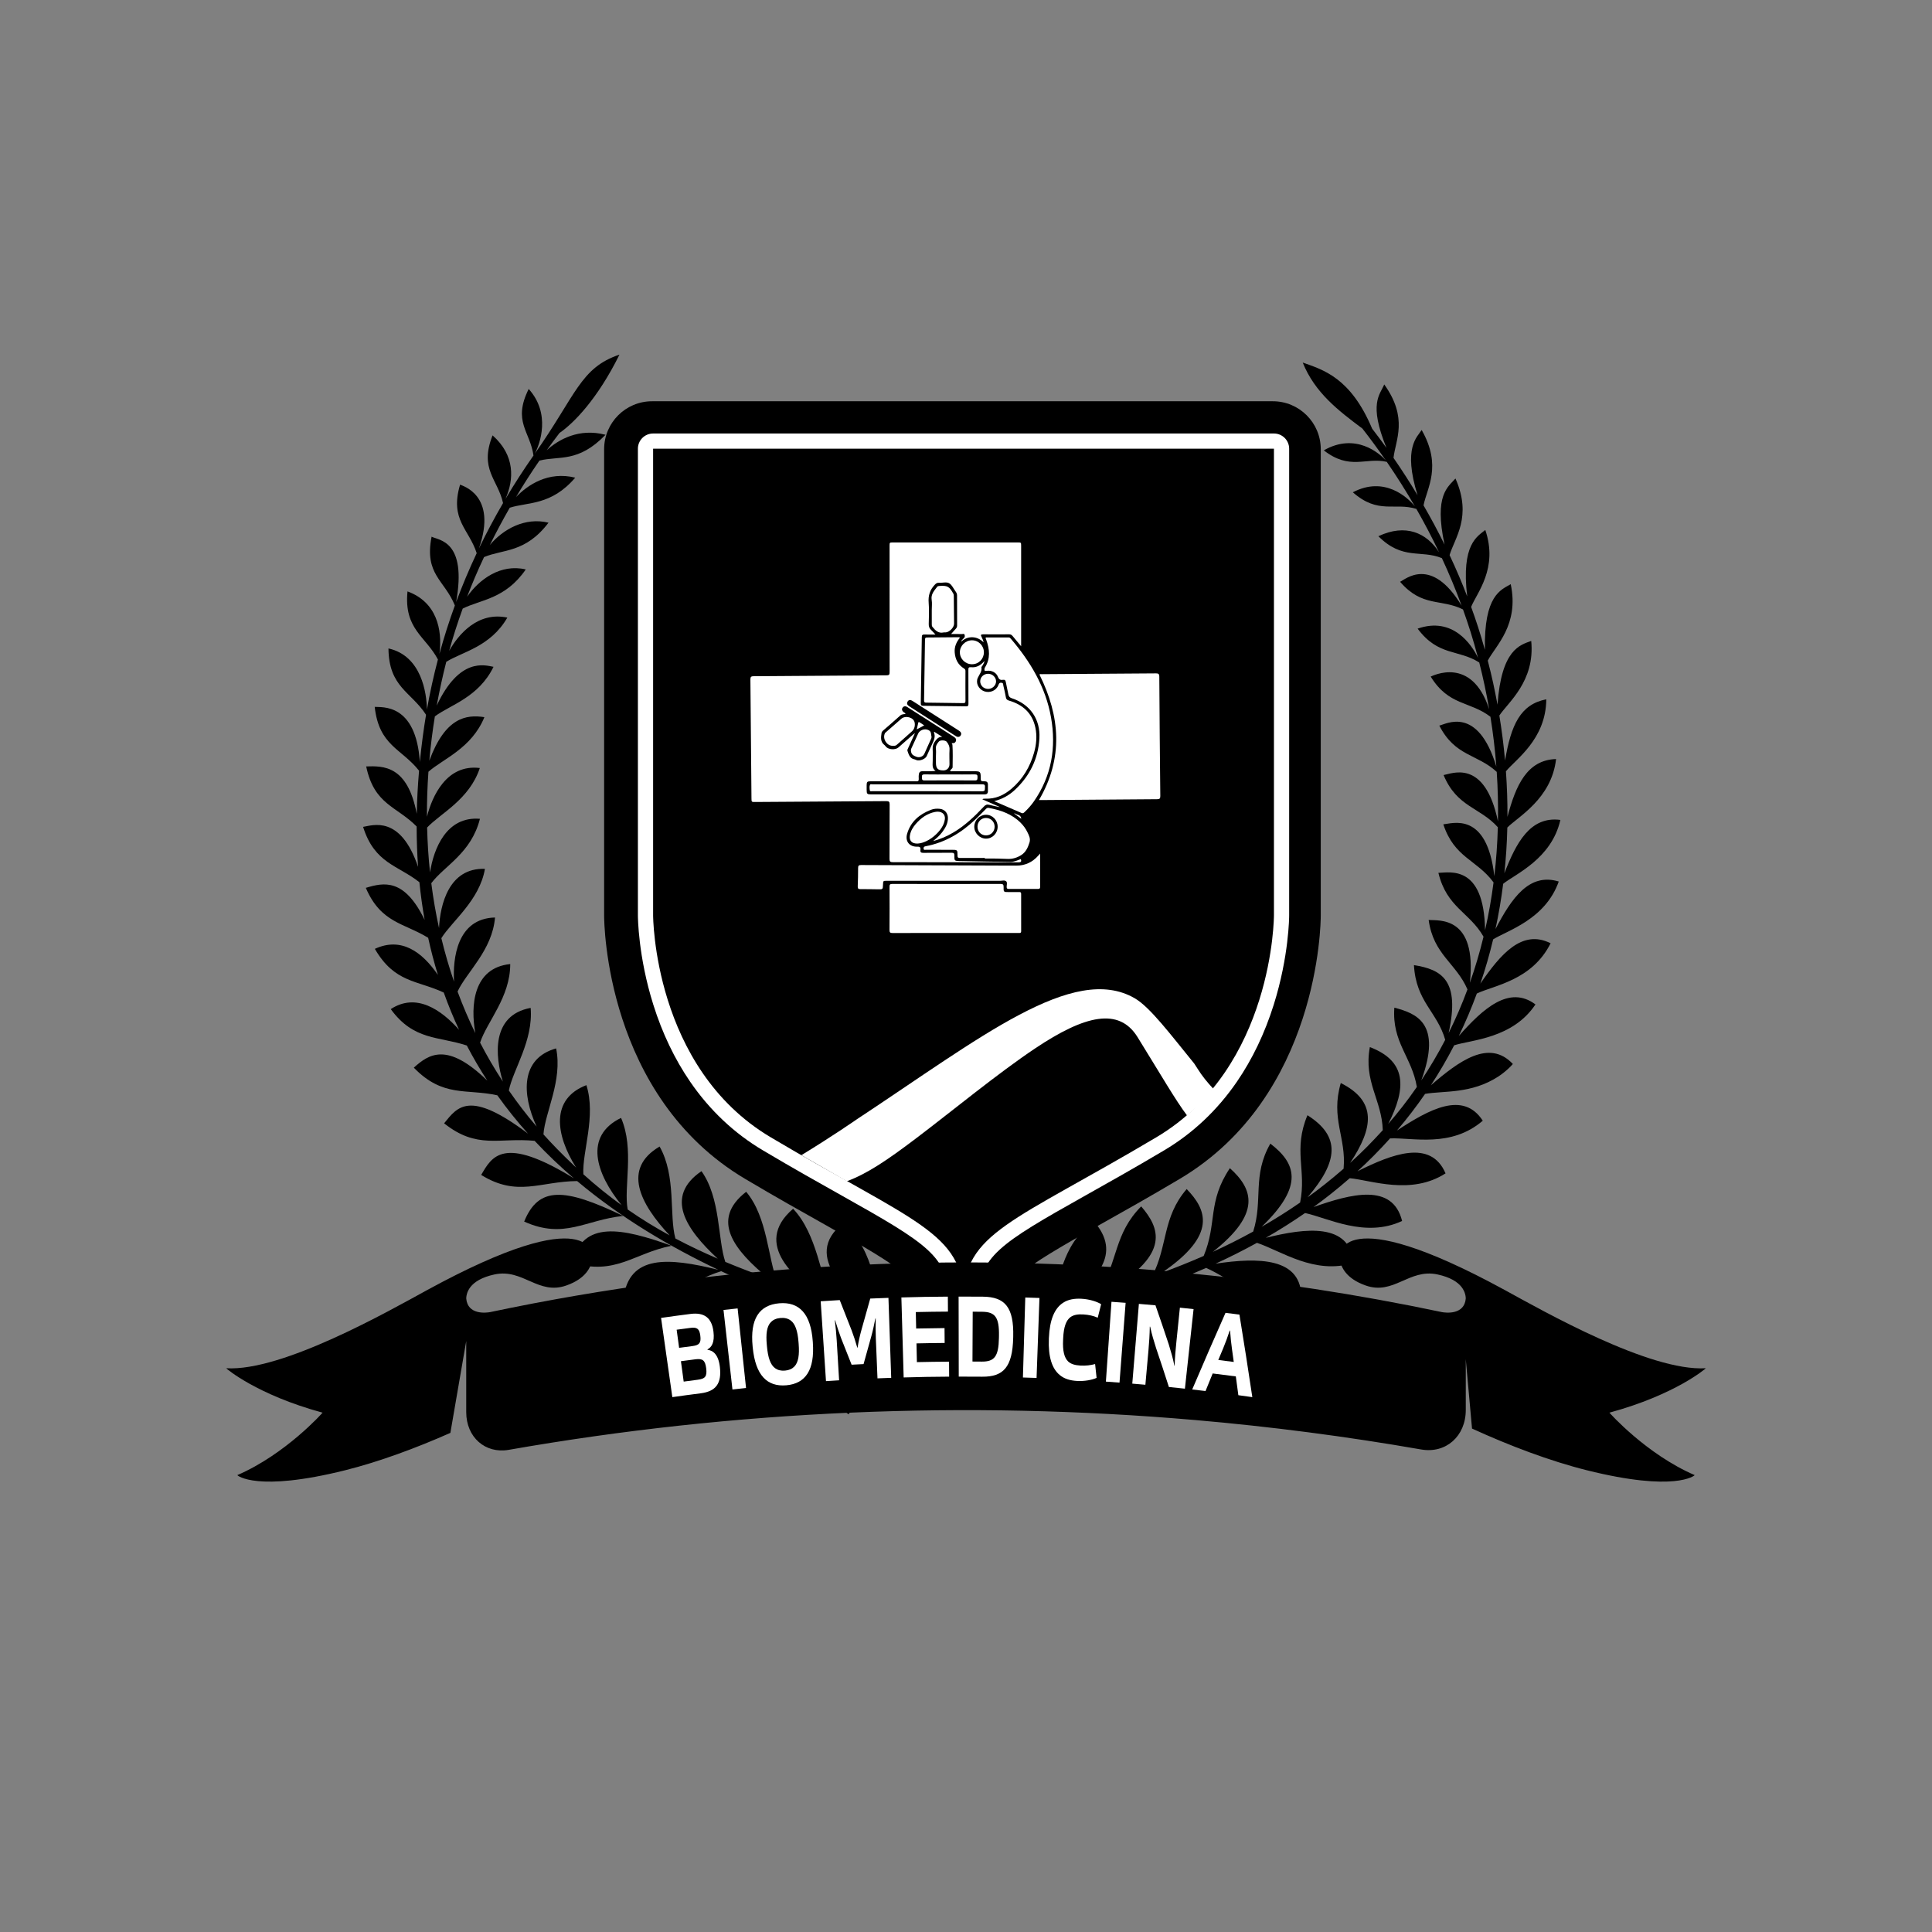 <?xml version="1.0" encoding="UTF-8"?>
<!DOCTYPE svg PUBLIC "-//W3C//DTD SVG 1.1//EN" "http://www.w3.org/Graphics/SVG/1.1/DTD/svg11.dtd">
<!-- Creator: CorelDRAW -->
<svg xmlns="http://www.w3.org/2000/svg" xml:space="preserve" width="381mm" height="381mm" version="1.1" style="shape-rendering:geometricPrecision; text-rendering:geometricPrecision; image-rendering:optimizeQuality; fill-rule:evenodd; clip-rule:evenodd"
viewBox="0 0 38100 38100"
 xmlns:xlink="http://www.w3.org/1999/xlink"
 xmlns:xodm="http://www.corel.com/coreldraw/odm/2003">
 <rect x="0" y="0" width="38100" height="38100" fill="#808080" stroke="none"/>
 <defs>
  <style type="text/css">
   <![CDATA[
    .fil0 {fill:none}
    .fil1 {fill:black;fill-rule:nonzero}
    .fil2 {fill:white;fill-rule:nonzero}
    .fil3 {fill:white;fill-rule:nonzero}
   ]]>
  </style>
 </defs>
 <g id="Layer_x0020_1">
  <rect class="fil0" width="38100" height="38100"/>
  <path class="fil1" d="M18979.87 26468.15c-465.66,0 -844.51,-378.85 -844.51,-844.51 0,-472.58 -113.03,-603.89 -1828.73,-1566.02 -448.42,-251.46 -956.66,-536.47 -1561.25,-895.42 -2700.55,-1603.41 -2731.6,-4961.93 -2731.6,-5104.09l0 -9200.48c0,-465.67 378.85,-844.52 844.52,-844.52l12243.19 0c465.66,0 844.51,378.85 844.51,844.52l0 9200.48c0,142.16 -31.08,3500.68 -2731.63,5104.09 -601.06,356.91 -1110.15,642.44 -1559.35,894.36 -1717.64,963.26 -1830.6,1094.57 -1830.6,1567.08 0,465.66 -378.84,844.51 -844.55,844.51z"/>
  <path class="fil1" d="M25101.48 7913.1l-12243.19 0c-520.8,0 -944.52,423.72 -944.52,944.53l0 9200.48c0,144.53 31.61,3557.94 2780.56,5190.06 604.9,359.17 1114.14,644.7 1563.4,896.66 1723.15,966.36 1777.61,1073.25 1777.61,1478.81 0,520.8 423.73,944.52 944.53,944.52 520.81,0 944.53,-423.72 944.53,-944.52 0,-405.52 54.47,-512.41 1777.58,-1478.78l2.5 -1.41c449.54,-252.09 959.06,-537.88 1560.94,-895.28 2748.98,-1632.12 2780.59,-5045.53 2780.59,-5190.06l0 -9200.48c0,-520.81 -423.72,-944.53 -944.53,-944.53zm0 199.99c411.17,0 744.54,333.34 744.54,744.54l0 9200.48c0,139.87 -30.51,3443.42 -2682.73,5018.08 -600.85,356.84 -1109.95,642.31 -1559.14,894.22 -1704.09,955.71 -1879.74,1110.2 -1879.74,1653.23 0,411.16 -333.38,744.5 -744.54,744.5 -411.16,0 -744.54,-333.34 -744.54,-744.5 0,-543.03 -175.64,-697.59 -1879.77,-1653.26 -449.16,-251.88 -958.22,-537.42 -1559.1,-894.19 -2652.19,-1574.66 -2682.67,-4878.21 -2682.67,-5018.08l0 -9200.48c0,-411.2 333.34,-744.54 744.5,-744.54l12243.19 0z"/>
  <path class="fil1" d="M17455.22 26011.81c-205.11,-476.99 -174.2,-1328.88 -822.11,-1889.97 -864.66,654.72 185.42,1482.97 666.15,1833.49 -305.26,-109.64 -605.3,-212.44 -900.58,-312.59 -207.32,-438.26 -284.65,-1307.43 -758.22,-1805.24 -823.38,704.25 90.1,1418.98 568.78,1740.99 -297.78,-100.82 -590.69,-200.06 -879.3,-302.29 -186.26,-449.19 -190.74,-1270.35 -614.78,-1773.59 -717.76,556.12 -232.09,1158.38 446.86,1713.62 -290.37,-104.81 -576.37,-213.54 -858.41,-331.08 -151.59,-442.6 -89.57,-1256.25 -470.15,-1789.36 -733.14,499.64 -312.88,1141.73 320.82,1726 -281.98,-121.36 -560.04,-252.49 -834.71,-398.11 -127,-459.88 20.32,-1226.01 -311.75,-1813.42 -742.35,436.67 -387.46,1127.19 197.87,1752.1 -279.01,-152.64 -554.6,-320.99 -827.12,-510.43 -83.29,-438.08 137.58,-1187.91 -130.99,-1806.61 -736.35,357.86 -498.4,1095.87 10.52,1721.24 -253.83,-182.92 -505.15,-384.71 -754.24,-609.81 -23.39,-447.04 254.39,-1144.52 60.32,-1757.19 -711.8,272.52 -609.07,982.2 -203.06,1625.11 -295.62,-278.73 -487.18,-479.32 -644.06,-654.34 31.08,-434.41 380.12,-1064.89 249.94,-1695.34 -698.29,195.86 -683.01,893.87 -384.32,1542.2 -196.85,-230.08 -379.23,-467.75 -547.93,-712.01 84.03,-415.71 484.89,-981.81 430.04,-1628.99 -783.52,144.54 -700.73,957.48 -547.83,1453.77 -163.73,-249.95 -313.52,-506.45 -449.3,-768.85 135.36,-412.75 595.59,-895.24 594.43,-1549.08 -734.31,73.8 -786.02,824.02 -688.2,1361.97 -130.7,-267.97 -247.61,-541.66 -350.7,-820.39 177.77,-383.75 684.68,-811.42 738.76,-1459.9 -750.57,18.81 -834.46,807.65 -808.11,1264.92 -96.84,-281.27 -180.16,-567.19 -250.16,-857.14 206.03,-333.27 753.82,-744.75 859.55,-1367.05 -712.05,-26.03 -883.29,708.2 -905.48,1167.17 -63.89,-291.33 -114.62,-586.39 -152.5,-884.38 259.29,-344.88 786.41,-588.19 959.45,-1269.83 -665.2,-56.44 -915.25,599.34 -984.36,1057.53 -31.19,-292.84 -50.16,-588.26 -57.4,-885.51 262.72,-279.01 833.72,-550.44 1039.43,-1173.59 -655.5,-81.17 -940.01,554.32 -1042.78,961.15 -1.62,-294.54 8.29,-590.73 29.28,-887.77 281.45,-249.62 852.77,-460.2 1103.53,-1076.32 -360.97,-55.81 -771.7,5.75 -1085.96,858.16 27.73,-311.25 63.61,-591.92 109.47,-873.69 302.19,-226.13 861.52,-372.53 1156.54,-977.16 -169.65,-31 -669.64,-195.58 -1120.35,764.26 56.91,-306.28 118.96,-590.27 188.6,-862.82 317.43,-198.26 872.73,-296.44 1204.24,-872.28 -577.89,-122.38 -961.5,325.4 -1146.7,655.39 78.21,-282.57 166.01,-555.94 266.34,-832.7 344.46,-175.93 840.04,-184.18 1243.86,-772.3 -492.9,-116.52 -916.62,192.34 -1156.9,538.87 101.11,-262.82 193.47,-482.85 334.01,-782.46 374.26,-158.33 815.03,-76.66 1271.34,-678.46 -465.42,-113.35 -895.13,128.55 -1156.51,440.05 123.09,-249.09 254.14,-494.63 392.29,-735.15 356.62,-113.91 818.34,-39.83 1290.89,-592.53 -530.72,-133.31 -938.92,144.36 -1168.16,383.3 147.5,-246.49 301.91,-487.12 462.21,-719.99 393.81,-98.85 765.35,48.37 1303.37,-509.2 -527.61,-138.07 -929.6,97.26 -1159.22,304.27 82.83,-115.6 167.04,-229.09 252.48,-340.29 281.16,-194.02 747.43,-667.45 1181.98,-1544.39 -772.76,258.45 -856.97,799.57 -1668.88,1951.29 102.69,-194.52 317.28,-786.52 -121.08,-1274.2 -320.92,644.42 27.24,833.16 94.3,1312.37 -195.62,279.47 -380.01,564.97 -552.59,856.3 169.4,-382.94 192.93,-858.24 -254.28,-1253.71 -265.72,671.48 101.7,862.51 206.8,1334.99 -170.43,292.55 -329.25,590.83 -475.55,894.82 372.82,-1063.35 -341.88,-1237.76 -371.86,-1258.43 -207.37,696.52 174.27,872.73 327.55,1351.91 -148.48,315.14 -283.7,636.2 -405.2,962.98 217.1,-1213.87 -341.7,-1215.07 -484.33,-1288.13 -145.98,747.25 253.79,850.4 458.97,1356.11 -114.06,312.49 -215.27,630.31 -303.75,952.99 62.2,-487.57 -59.86,-1021.6 -630.16,-1230.06 -73.63,744.08 357.4,884.24 599.83,1342.35 -85.45,323.92 -157.87,652.85 -216.61,986.62 -5.47,-318.7 -103.75,-1058.58 -758.79,-1204.24 7.44,764.54 444.96,851.32 741.29,1307.78 -46,275.06 -86.89,571.39 -122.13,931.44 -78.07,-1167.7 -751.1,-1074.07 -890.3,-1087.09 84.8,768.49 523.94,817.11 874.53,1258.68 -24.9,291.46 -39.86,575.13 -45.29,851.14 -182.07,-957.33 -659.7,-945.97 -997.34,-935.21 158.64,756.92 595.63,780.49 995.01,1184.1 0.24,273.33 9.87,539.01 28.43,797.31 -347.38,-1027.53 -894.93,-819.89 -1084.44,-789.3 226.38,722.45 685.66,755.05 1110.41,1091.7 25.71,254.85 60.25,502.18 102.97,742.39 -399.17,-822.61 -801.19,-739.92 -1159.69,-631.44 297.93,695.43 751.35,690.28 1229.68,985.13 55,252.21 119.28,496.15 192.16,732.05 -312.14,-455.93 -723.16,-755.19 -1243.72,-514.31 390.49,674.37 837.18,617.04 1359.04,861.91 90.63,254.45 191.63,499.03 301.7,734.37 -353.24,-397.08 -846.07,-737.02 -1346.84,-407.95 452.55,622.87 939.03,532.98 1499.66,717.9 125.34,240.99 260.67,471.56 404.53,692.54 -795.09,-772.58 -1156.02,-520.06 -1449.67,-255.73 576.37,594.4 1035.62,409.82 1646.98,545.36 189.94,266.63 392.47,518.41 605.54,756.18 -1160.88,-874.5 -1390.72,-529.73 -1655.26,-203.9 653.02,519.39 1079.81,276.89 1785.12,345.37 246.52,263.59 505.74,509.62 774.31,739.31 -1400.21,-861.69 -1617.38,-426.08 -1828.34,-66.89 714.27,442.53 1162.69,126.51 1892.41,121.04 872.81,734.1 1839.42,1300.34 2782.07,1749.32 -992.5,-244.86 -1755.1,-299.26 -1868.94,558.8 829.17,170.71 1254.58,-325.36 1927.82,-530.79 278.98,131.52 555.59,252.94 826.81,365.48 -896.45,-122.52 -1670.51,-156.6 -1688.89,757.52 868.96,65.26 1131.29,-382.83 1849.51,-691.76 232.09,94.08 459.63,181.75 680.79,263.84 -799.01,-48.68 -1491.55,105.62 -1429.88,920.75 858.52,-7.69 1154.96,-505.53 1740.08,-807.51 226.37,81.25 444.64,156.81 652.25,227.58 -789.87,-50.27 -1359.08,156.88 -1282.74,983.51 756.71,-90.59 1028.42,-565.57 1662.08,-855.17 2629.96,885.93 2797.42,729.47 3484.6,1564.46l217.27 -170.99c-727.46,-913.66 -994.02,-707.21 -3478.95,-1614.84z"/>
  <path class="fil1" d="M11279.59 24900.98c862.3,258.83 1209.61,-183.66 1962.93,-334.01 -984.67,-353.52 -1747.27,-506.06 -1962.93,334.01z"/>
  <path class="fil1" d="M10336.86 24090.16c791.21,356.84 1208.37,-35.59 1952.27,-110.98 -1164.48,-561.16 -1668.39,-586.18 -1952.27,110.98z"/>
  <path class="fil1" d="M30739.19 17383.82c-580.67,-177.17 -927.63,324.98 -1247.6,937.37 64.25,-297.68 114.55,-595.81 151.7,-892.32 236.15,-191.66 952.82,-486.83 1128.29,-1259.52 -595.91,-79.24 -873.06,454.55 -1104.55,1051.52 30.87,-292.8 50.69,-583.85 58.1,-901.27 212.69,-215.06 871.22,-564.77 961.57,-1350.69 -574.85,17.11 -795.73,523.49 -958.82,1139.55 1.45,-304.17 -9.17,-603.92 -30.3,-897.79 187.78,-232.97 789.69,-625.82 795.97,-1419.86 -510.47,98.57 -695.39,504.65 -813.22,1207.53 -28.36,-316.27 -65.16,-600.57 -112.39,-887.84 168.27,-256.68 707.77,-672.68 628.43,-1471.12 -217.59,80.75 -586.95,161.26 -665.09,1257.23 -57.64,-308.93 -104.98,-534.53 -191.77,-869.35 154.02,-294.18 622.83,-702.91 452.79,-1506.82 -194.13,112.89 -530.12,216.92 -509.3,1294.38 -90.95,-326.29 -179.53,-593.69 -271.61,-846.21 109.79,-275.52 537.81,-756.21 279.33,-1517.58 -149.72,125.52 -480.3,270.79 -356.8,1310.71 -105.09,-273.33 -204.43,-509.97 -347.69,-815.13 99.37,-335.45 450.14,-757.13 116.06,-1510.13 -144.82,166.54 -426.51,320.6 -215.3,1303.19 -128.13,-261.83 -271.64,-526.94 -414.37,-773.92 67.09,-341.45 369.88,-773.11 -36.83,-1486.22 -85.41,137.48 -373.84,343.93 -80.86,1286.51 -152.51,-254.07 -311.4,-500.52 -474.52,-736.77 38.66,-350.35 296.26,-778.8 -182.67,-1448.05 -86.01,206.8 -312.28,375.04 43.29,1250.17 -93.07,-129.64 -187.19,-255.83 -282.09,-378.21 -422.62,-1006.69 -967.56,-1161.77 -1368.7,-1303.3 238.19,592.7 702.91,947.74 1177.18,1301.96 158.65,203.48 313.13,413.24 462.14,629.14 -119.13,-137.26 -596.44,-559.11 -1223.5,-199.85 515.55,401.43 825.74,131.56 1241.46,226.38 194.73,283.49 380.43,576.93 555.13,878.88 -142.95,-180.59 -604.03,-604.8 -1224.07,-278.13 500.7,441.18 823.63,194.31 1252.4,327.13 159.87,279.05 309.73,565.32 449.15,857.32 -245.35,-385.73 -660.93,-571.89 -1197.78,-318.24 478.26,478.79 835.87,261.48 1252.39,432.61 142.56,306.49 272.28,619.27 388.69,936.73 -602.51,-995.61 -1117.6,-509.83 -1213.23,-470.89 438.15,508.99 810.15,328.33 1240.79,546.17 107.27,298.95 197.87,580.85 296.19,953.67 -125.13,-261.13 -496.82,-818.27 -1190.91,-575.98 407.14,547.4 800.66,403.89 1215.04,667.59 75.46,296.09 141.39,604.42 196.18,922.98 -345.51,-1065.15 -1124.02,-653.74 -1153.83,-645.34 356.69,580.25 772.4,481.29 1178.42,792.76 51.29,321.74 89.32,629.25 116.27,981.18 -367.59,-1209.21 -992.75,-835.76 -1124.02,-806.94 310.41,609.49 747.4,557.39 1131.75,912.42 21.55,319.41 30.3,645.62 24.48,976.56 -260.84,-1250.35 -916.2,-938.17 -1072.44,-913.62 264.44,635 712.5,630.02 1069.9,1028.63 -9.17,330.48 -32.07,649.14 -69.32,965.59 -144.22,-1284.96 -828.39,-1038.51 -1005.77,-1022.46 218.09,662.69 660.47,695.36 990.67,1145.12 -39.58,304.62 -94.9,625.86 -167.68,942.8 -18.45,-1303.06 -701.85,-1134.93 -920.07,-1131.33 165.87,685.91 614.25,775.41 889.95,1259.03 -74.02,305.01 -162.81,608.83 -269.21,908.37 141.29,-1318.16 -603.21,-1223.96 -812.59,-1237.79 92.61,682.16 541.38,850.4 765.11,1369.23 -107.46,292.28 -232.09,579.76 -371.51,860.89 231.74,-1045.95 -139.52,-1253.18 -683.76,-1340.24 39.13,720.97 458.47,918.74 616.52,1473.45 -140.16,271.81 -305.86,550.26 -471.74,800.38 416.74,-1135.21 -104.52,-1322.11 -531.56,-1434.71 -49.95,686.78 346.6,972.29 443.9,1564.21 -197.87,286.42 -378.57,512.62 -564.66,728.52 364.92,-712.99 363.54,-1239.69 -362.02,-1515.21 -126.96,682.8 236.47,1041.86 254.88,1638.26 -213.99,233.33 -384.81,411.41 -644.48,646.26 463.47,-694.87 530.11,-1216.95 -183.87,-1575.86 -204.61,708.31 111.93,1070.68 55.6,1689.7 -256.54,223.73 -509.45,421.14 -710.78,564.02 608.75,-708.06 654.58,-1203.25 -1.98,-1618.51 -287.48,683.51 -15.55,1086.73 -144.57,1721.77 -247.65,171.41 -501.43,330.55 -759.35,478.58 850.62,-815.7 669.36,-1258.64 171.91,-1640.42 -361.46,631.65 -139.7,1108.39 -337.96,1733.9 -262.4,144.78 -528.53,278.06 -796.4,400.58 963.05,-757.66 794.85,-1238.39 336.69,-1650.26 -447.25,667.49 -247.08,1084.12 -516.92,1730.94 -279.08,122.38 -559.47,234.25 -825.22,330.91 1107.55,-751.81 876.41,-1250.39 490.22,-1650.05 -484.58,561.62 -369.04,1118.76 -681.25,1717.89 -290.97,100.82 -554.11,180.97 -828.43,264.93 1194.9,-708.34 973.81,-1221.77 612.64,-1641.05 -530.19,533.61 -456.82,1060.17 -829.7,1707.8 -247.72,76.8 -511.88,161.36 -818.69,270.26 778.68,-496.36 1291.13,-1042.67 704.95,-1694.46 -683.29,560.49 -591.71,1107.62 -941.7,1780.29 -1710.52,632.92 -2943.33,458.22 -4105.35,1864.64l217.31 171.03c1012.05,-1279.84 2363.4,-1210.59 3908.99,-1777.36 473.5,242.28 970.04,909.95 1702.01,1017.97 276.83,-1055.05 -930.83,-1108.29 -1517.01,-1084.9 299.61,-106.78 586.81,-202.03 865.08,-292.55 449.23,257.88 920.75,946.74 1761.32,969.71 261.33,-973.14 -969.37,-1041.08 -1569.44,-1031.91 295.03,-95.39 580.67,-187.29 861.09,-283.88 426.16,222.85 994.52,866.25 1830.92,813.82 137.48,-861.16 -786.84,-936.87 -1649.66,-877.14 354.37,-126.12 603,-227.16 860.25,-340.08 513.43,227.15 1069.44,754.41 1875.96,615.24 30.59,-833.58 -860.7,-822.36 -1689.38,-698.96 274.04,-125.55 546.6,-262.11 815.59,-410.73 477.13,157.58 1135.13,636.79 1905.81,395.95 -74.82,-798.58 -948.09,-689.92 -1731.08,-494.63 262.68,-151.2 521.44,-313.97 774.1,-489.19 446.41,94.79 1185.83,497.06 1913.64,156.63 -186.93,-757.1 -1011.2,-533.19 -1746.85,-274.6 208.53,-149.26 447.04,-336.02 714.73,-569 425.06,40.68 1211.62,341.42 1888.88,-95.18 -289.88,-679.69 -1057.13,-381.03 -1736.16,-41.41 209.06,-189.8 438.82,-421.22 642.37,-648.37 453.6,-17.47 1203.26,188.2 1827.89,-348.62 -385.52,-595.35 -1055.94,-223.66 -1692.77,193.85 204.47,-239.32 388.33,-480.66 555.34,-722.94 368.23,-65.02 908.72,6.42 1447.34,-344.17 33.62,-22.62 66.71,-46.61 99.13,-72.15 64.45,-51.33 128.2,-107.95 184.33,-173.35 -468.1,-499.08 -1063.56,-57.19 -1616.54,419.73 166.87,-254.99 320.08,-518.33 458.9,-788.14 342.97,-108.97 1156.09,-133.56 1603.27,-805.95 -517.81,-387.32 -1033.96,82.72 -1511.83,622.54 133.24,-274.21 251.88,-554.25 355.81,-837.84 345.44,-163.02 1088.32,-257.92 1454.71,-990.78 -567.44,-285.54 -991.94,224.15 -1385.21,795.62 98.88,-288.5 182.42,-579.97 252.09,-872.49 278.7,-175.79 1026.76,-388.52 1293.74,-1140.92z"/>
  <path class="fil1" d="M19001.22 25764.91c-82.83,0 -150,-67.14 -150,-150 0,-947.21 -550.2,-1255.79 -2183.49,-2171.74 -446.12,-250.19 -951.83,-533.79 -1546.43,-886.81 -980.16,-581.98 -1704.59,-1546.47 -2094.97,-2789.21 -293.3,-933.62 -296.69,-1686.17 -296.69,-1717.78l0 -9200.48c0,-82.83 67.17,-150 150,-150l12243.15 0c82.87,0 150.01,67.17 150.01,150l0 9200.48c0,31.61 -3.36,784.16 -296.69,1717.78 -390.38,1242.74 -1114.81,2207.23 -2094.97,2789.21 -594.57,353.02 -1100.28,636.62 -1546.44,886.81 -1633.25,915.95 -2183.48,1224.53 -2183.48,2171.74 0,82.86 -67.17,150 -150,150z"/>
  <path class="fil2" d="M25122.82 8548.89l-12243.16 0c-165.7,0 -300,134.3 -300,300l0 9200.48c0,32.53 3.46,807.41 303.57,1762.73 177.16,564.02 421.81,1075.51 727.11,1520.29 385.3,561.38 867.94,1016.57 1434.39,1352.91 596.19,354.01 1102.78,638.1 1549.72,888.75 1704.44,955.89 2106.79,1213.03 2106.79,2040.86 0,165.69 134.3,300 300,300 165.66,0 299.97,-134.31 299.97,-300 0,-827.83 402.34,-1084.97 2106.78,-2040.86 446.94,-250.65 953.53,-534.74 1549.72,-888.75 566.49,-336.34 1049.09,-791.53 1434.43,-1352.91 305.3,-444.78 549.91,-956.27 727.11,-1520.29 300.11,-955.32 303.57,-1730.2 303.57,-1762.73l0 -9200.48c0,-165.7 -134.3,-300 -300,-300zm0 300l0 9200.48c0,0 0,3001.54 -2318.28,4377.98 -2820.36,1674.6 -3803.3,1876.95 -3803.3,3187.56 0,-1310.61 -982.98,-1512.96 -3803.33,-3187.56 -2318.25,-1376.44 -2318.25,-4377.98 -2318.25,-4377.98l0 -9200.48 12243.16 0z"/>
  <path class="fil2" d="M16700.2 23294.61c399.98,-147.25 801.58,-419.45 1354.24,-837.74 742.31,-561.8 1618.69,-1287.01 2360.44,-1783.05 981.35,-656.24 1652.62,-812.37 2018.17,-221.4 471.8,762.67 750.57,1245.66 975.96,1545.34 120.36,-100.15 370.17,-318.91 519.32,-525.43 -118.43,-126.15 -225.11,-257.56 -307.27,-390.1 -21.38,-34.5 -44.87,-70.69 -70.06,-108.16 -463.62,-568.57 -869.67,-1112.27 -1174.08,-1288.24 -604.27,-349.28 -1364.9,-154.44 -2276.69,327.2 -917.54,484.65 -1988.78,1259.81 -3207.24,2062.91 0,0 -455.68,317.71 -1088.74,704.39l895.95 514.28z"/>
  <path class="fil1" d="M29677.81 25441.56c-3303.62,-1803.68 -3257.05,-657.05 -3253.03,-680.4 0,0 0.03,29.84 0.56,81.1 16.16,134.23 111.83,369.47 504.83,507.68 555.69,197.03 853.3,-335.13 1414.32,-218.15 518.4,110.66 567.51,382.48 561.3,506.41l0 -32.6c-26.14,327.98 -393.7,285.54 -474.66,269.03 -1660,-350.03 -3333.71,-606.21 -5013.96,-768.49 -4585.19,-442.98 -9218.19,-186.73 -13748.28,768.49 -80.93,16.51 -448.59,58.99 -474.66,-269.03l0 32.28c-6.07,-124.14 43.43,-395.53 561.34,-506.09 561.02,-116.98 858.59,415.18 1414.32,218.12 393.17,-138.25 488.67,-373.63 504.79,-507.9 0.53,-51.04 0.56,-80.85 0.56,-80.85 4.13,23.35 50.59,-1123.28 -3253.03,680.4 -753.32,411.76 -2856.3,1609.23 -3962.08,1540.79 0.77,4.52 598.56,521.69 1901.22,875.99 0.21,2.15 -725.17,818.4 -1682.01,1231.97 1.59,6.2 378.64,340.46 2128.03,-96.35 667.14,-166.69 1394.99,-435.89 2074.26,-736.88l312.6 -1812.01 0 1402.93c0.03,494.95 374.37,823.88 837.63,743.58 4463.24,-782.39 9022.26,-978.46 13533.55,-588.08 1494.54,129.37 2983.86,323.08 4462.78,581.1 485.53,83.71 877.6,-260.81 877.6,-779.39l0 -1001.82 123.3 1368.42c731.84,335.04 1534.02,639.87 2263.6,822.15 1749.28,436.85 2126.44,102.52 2127.99,96.35 -956.84,-413.53 -1682.22,-1229.89 -1682.01,-1231.97 1302.77,-354.3 1900.41,-871.47 1901.19,-875.99 -1105.68,68.44 -3208.8,-1128.99 -3962.05,-1540.79z"/>
  <path class="fil2" d="M13760.22 27209c144.6,-18.63 186.48,-62.16 166.23,-225.53 -19.93,-161.05 -72,-195.72 -216.32,-177.13 -112.82,14.5 -169.2,21.94 -281.94,37.25 21.83,160.83 32.73,241.27 54.57,402.1 110.95,-15.07 166.44,-22.4 277.46,-36.69zm-102.66 -664.14c136.84,-17.68 170.39,-64.84 153.07,-203.55 -16.75,-134.24 -61.24,-172.02 -194.17,-154.87 -109.08,14.07 -163.58,21.27 -272.55,36.09 19.4,142.98 29.1,214.45 48.5,357.43 106.01,-14.39 159.07,-21.41 265.15,-35.1zm-621.1 -555.03c230.89,-32.88 346.43,-48.5 577.64,-78.14 277.88,-35.66 423.55,77.26 456.14,352.64 24.63,208.21 -35.98,303.92 -118.18,345.72 0.46,3.6 0.67,5.4 1.09,9 107.53,11.85 214.35,92.39 242.96,336.44 38.6,329.21 -79.09,482.81 -377.93,521.13 -223.91,28.68 -335.77,43.81 -559.36,75.63 -74.12,-520.8 -148.24,-1041.61 -222.36,-1562.42z"/>
  <path class="fil2" d="M14267.96 25833.01c111.3,-12.53 166.97,-18.59 278.34,-30.34 55.31,523.13 110.59,1046.27 165.87,1569.44 -107.17,11.32 -160.76,17.18 -267.93,29.21 -58.74,-522.79 -117.51,-1045.53 -176.28,-1568.31z"/>
  <path class="fil2" d="M15663.81 26950.31c82.38,-83.57 102.52,-236.57 86.19,-445.59 -1.27,-16.19 -1.91,-24.27 -3.18,-40.46 -16.37,-209.02 -60.39,-357.19 -157.16,-426.26 -51.08,-36.55 -116.28,-53.84 -198.37,-46.78 -82.09,7.05 -143.4,35.2 -187.5,79.94 -83.57,84.56 -101.7,238.05 -82.16,446.79 1.52,16.16 2.26,24.24 3.77,40.39 19.55,208.78 65.55,356.1 160.98,424.39 50.37,36.23 114.05,53.13 194.09,46.25 80.05,-6.84 139.88,-34.39 183.34,-78.67zm364.32 -498.08c0.63,8.99 0.95,13.47 1.62,22.47 38.56,539.75 -141.89,811.18 -524.37,844.05 -382.48,32.85 -606.78,-203.83 -660.86,-742.24 -0.92,-8.96 -1.37,-13.44 -2.26,-22.4 -54.08,-538.41 126.33,-818.48 524.16,-852.63 397.76,-34.18 623.15,211 661.71,750.75z"/>
  <path class="fil2" d="M17029.95 26900.68c-94.3,4.49 -141.46,6.88 -235.72,11.93 -83.08,-212.3 -125.1,-318.35 -210.08,-530.23 -42.23,-112.74 -77.79,-223.55 -114.27,-345.58 -2.71,0.18 -4.09,0.25 -6.84,0.43 16.54,132.22 29.6,264.76 37.29,392.99 18.98,315.98 28.43,473.96 47.41,789.91 -103.54,6.2 -155.29,9.48 -258.8,16.36 -34.85,-524.89 -69.71,-1049.79 -104.56,-1574.69 150.25,-9.98 225.39,-14.64 375.71,-23.28 94.58,237.56 141.32,356.48 233.61,594.57 41.59,110.7 79.72,226.13 112.71,344.1 2.01,-0.11 3.03,-0.14 5.04,-0.25 19.3,-120.61 45.69,-239.29 77.65,-353.66 67.95,-246.13 102.48,-369.15 172.76,-615 143.47,-6.17 215.26,-8.96 358.77,-13.93 18.17,525.74 36.37,1051.49 54.54,1577.23 -108.27,3.74 -162.38,5.79 -270.62,10.27 -12.98,-314.43 -19.47,-471.67 -32.45,-786.13 -5.4,-130.67 -5.79,-263.77 -2.58,-394.79 -2.75,0.1 -4.12,0.17 -6.88,0.28 -24.02,122.8 -48.22,236.71 -80.5,353.16 -61.81,218.41 -92.25,327.7 -152.19,546.31z"/>
  <path class="fil2" d="M17775.76 25586.31c366.47,-10.44 549.77,-13.69 916.34,-16.16 0.78,118.11 1.16,177.2 1.98,295.31 -253.62,1.73 -380.44,3.57 -634.02,9.1 2.83,129.86 4.27,194.77 7.09,324.63 223.77,-4.9 335.64,-6.63 559.4,-8.5 0.99,117.23 1.52,175.86 2.51,293.09 -222.22,1.87 -333.31,3.56 -555.49,8.43 3.25,147.85 4.87,221.79 8.12,369.64 253.65,-5.58 380.47,-7.38 634.15,-9 0.74,118.15 1.13,177.2 1.87,295.31 -358.81,2.33 -538.23,5.43 -896.97,15.67 -14.99,-525.82 -29.99,-1051.67 -44.98,-1577.52z"/>
  <path class="fil2" d="M19700.18 26344.32c6.38,-365.2 -74.05,-473.29 -331.05,-475.69 -74.72,-0.71 -112.11,-0.95 -186.83,-1.34 -1.91,393.21 -2.86,589.81 -4.8,982.98 72.99,0.35 109.47,0.63 182.42,1.3 251,2.33 333.17,-101.52 339.55,-466.68 0.28,-16.23 0.42,-24.35 0.71,-40.57zm280.45 37.39c-14.04,579.26 -193.25,771.56 -611.85,767.5 -184.75,-1.76 -277.11,-2.11 -461.86,-1.8 -0.92,-526.06 -1.83,-1052.12 -2.75,-1578.18 191.91,-0.32 287.9,0.07 479.81,1.9 434.91,4.2 611.22,208.81 597.18,788.04 -0.21,9.03 -0.31,13.51 -0.53,22.54z"/>
  <path class="fil2" d="M20219 25587.45c111.79,3.28 167.71,5.12 279.47,9.17 -18.98,525.71 -37.93,1051.42 -56.91,1577.13 -107.59,-3.88 -161.39,-5.64 -269.02,-8.82 15.48,-525.81 30.97,-1051.66 46.46,-1577.48z"/>
  <path class="fil2" d="M20685.35 26382.26c14.5,-351.44 107.84,-582.47 283.92,-693.81 94.33,-61 214.98,-84.32 358.1,-76.31 155.22,8.65 301.38,53.91 387.77,107 -27.02,106.68 -40.42,160.06 -67.16,266.77 -81.78,-36.86 -180.17,-58.67 -284.59,-64.63 -107.88,-6.17 -189.37,7.59 -251.64,51.86 -89.04,65.41 -134.58,196.5 -144.99,412.68 -0.77,16.23 -1.16,24.31 -1.94,40.53 -10.26,213.89 22.05,348.58 102.06,424.92 56.16,50.28 135.4,72.5 240.63,78.5 101.95,5.82 203.23,-6.07 288.71,-29.99 11.82,109.22 17.68,163.83 29.21,273.05 -87.66,39.44 -235.86,68.51 -385.12,60.19 -139.32,-7.8 -252.21,-42.73 -338.78,-114.52 -157.34,-127.1 -231.53,-364.56 -217.1,-713.74 0.36,-8.99 0.57,-13.51 0.92,-22.5z"/>
  <path class="fil2" d="M21918.81 25671.86c111.62,7.8 167.43,11.89 279.01,20.43 -40.18,524.54 -80.33,1049.05 -120.51,1573.6 -107.38,-8.26 -161.11,-12.17 -268.57,-19.69 36.69,-524.79 73.38,-1049.55 110.07,-1574.34z"/>
  <path class="fil2" d="M23367.17 27385.41c-126.36,-13.76 -189.58,-20.39 -316.01,-33.13 -98.71,-307.27 -149.26,-460.76 -252.77,-767.43 -45.9,-146.9 -82.97,-265.71 -117.09,-422.66 -2.71,-0.21 -4.09,-0.36 -6.8,-0.6 -3.07,169.47 -12.14,309.03 -26.96,475.19 -23.95,268.57 -35.94,402.87 -59.93,671.41 -103.37,-9.21 -155.05,-13.66 -258.45,-22.23 43.43,-524.26 86.82,-1048.53 130.28,-1572.79 130.81,10.83 196.22,16.51 326.99,28.36 106.79,306.71 159,460.2 261.02,767.54 45.19,147.18 80.75,266.32 111.94,423.65 2.01,0.22 3,0.32 5.01,0.53 5.54,-169.44 18.02,-308.64 34.99,-474.62 27.45,-268.26 41.14,-402.38 68.58,-670.63 107.99,11.04 161.93,16.75 269.84,28.46 -56.9,523 -113.73,1045.99 -170.64,1568.95z"/>
  <path class="fil2" d="M24025.29 26819.51c122.13,15.07 183.2,22.83 305.23,38.81 -13.62,-99.1 -20.5,-148.66 -34.44,-247.76 -16.19,-113.48 -29.24,-240.17 -38.55,-370.87 -2.72,-0.35 -4.1,-0.53 -6.81,-0.88 -40.04,124.42 -84.07,241.61 -128.45,349.67 -38.95,92.36 -58.35,138.57 -96.98,231.03zm671.13 732.76c-110.14,-15.7 -165.24,-23.32 -275.45,-38.24 -19.58,-148.27 -29.53,-222.39 -49.81,-370.67 -182.5,-24.23 -273.8,-35.84 -456.46,-58.03 -56.77,138.47 -84.95,207.75 -141.04,346.36 -105.06,-12.49 -157.63,-18.56 -262.79,-30.37 215.44,-505.61 434.24,-1009.05 656.94,-1511.48 109.82,13.62 164.72,20.6 274.5,34.96 88.58,542.08 173.25,1084.16 254.11,1627.47z"/>
  <path class="fil3" d="M18893.42 14532.22c25.33,-0.42 43.85,-11.5 55.17,-34.46 12.6,-25.65 6.99,-49.04 -11.64,-68.2 -12.13,-12.45 -27.8,-21.66 -42.65,-31.18 -175.65,-112.68 -351.44,-225.14 -527.26,-337.61 -125.13,-80.05 -250.4,-159.88 -375.46,-240.07 -34.89,-22.33 -68.72,-24.02 -92.18,13.06 -22.79,36.02 -9.92,67.52 24.9,90.41 4.45,2.9 8.79,5.93 13.27,8.79 300.92,192.54 601.87,385.06 902.72,577.71 16.48,10.58 32.53,21.52 53.13,21.55zm-126.26 123.02c37.22,3.98 65.69,-2.16 79.62,-31.08 21.66,-44.84 -2.18,-72.25 -39.16,-95.82 -301.73,-192.37 -603,-385.44 -904.45,-578.27 -7.44,-4.76 -14.74,-9.99 -22.72,-13.72 -31.11,-14.54 -59.83,-11.12 -80.01,17.92 -21.76,31.29 -13.37,59.97 13.76,84.87 13.87,12.74 35.49,16.3 44.73,38.21 -35.77,9.84 -73.3,4.48 -104.35,32.49 -111.86,100.9 -226.34,198.93 -340.18,297.64 -15.31,13.26 -26.85,27.16 -29.95,48.08 -13.16,88.44 -24.91,176.04 60.82,239.57 9.7,7.17 16.08,18.77 24.06,28.3 51.15,61.03 186.97,70.38 247.82,16.86 94.51,-83.15 188.81,-166.55 283.35,-249.59 10.73,-9.45 22.65,-17.5 43.47,-33.37 -49.85,109.04 -94.23,205.49 -137.8,302.26 -6.91,15.41 -16.72,29.77 -9.81,50.06 25.26,74.08 47.06,149.75 140.69,165.8 11.93,2.05 23,8.96 34.47,13.73 59.51,24.72 176.28,-19.23 202.92,-77.4 36.83,-80.47 71.29,-162 109.36,-241.9 34.43,-72.32 68.26,-143.62 33.86,-225.92 -0.81,-1.87 2.83,-5.61 6.81,-12.84 53.06,33.86 105.69,67.48 158.36,101.1 -68.01,-5.18 -102.83,32.67 -138.99,80.61 -37.54,49.71 -54.5,99.2 -51.01,161.12 4.3,75.98 -0.04,152.4 0.88,228.63 0.81,70.38 -20.96,146.86 56.09,201.3 -61.77,5.6 -117.61,5.11 -173.46,5.71 -122.31,1.31 -168.13,-27.16 -158.15,153.18 1.91,34.32 -9.52,46.32 -44.87,45.51 -95.71,-2.16 -191.46,-0.71 -287.2,-0.71 -207.43,0 -414.87,-0.25 -622.3,0.18 -59.8,0.1 -71.61,12.34 -72.88,71.79 -0.64,30.12 -0.21,60.29 -0.14,90.41 0.21,89.5 6.98,96.28 97.4,96.28 732.22,0.03 1464.45,0.03 2196.67,0.03 10.62,0 21.28,-0.14 31.93,-0.07 43.15,0.25 66.22,-19.23 65.41,-64.31 -0.75,-42.55 -1.03,-85.13 0.1,-127.67 1.24,-47.27 -20.95,-66.78 -67.7,-67.13 -74.43,-0.53 -74.43,-1.94 -74.47,-77.58 -0.07,-110.07 -10.12,-119.94 -122.62,-119.98 -141.86,-0.07 -283.71,0.28 -425.52,-0.39 -18.28,-0.07 -38.28,6.53 -56.13,-7.48 9.98,-30.05 49.78,-42.05 50.13,-72.81 1.69,-146.93 5.96,-293.97 -3.32,-440.83 -0.53,-8.08 -7.26,-15.77 -15.52,-32.77zm648.34 -1622.61c-10.55,46.57 -27.03,71.55 -42.94,96.81 -6.56,10.47 -19.89,22.22 -18.34,31.36 14.14,83.22 -42.37,139.45 -72.18,206.97 -45.12,102.1 15.38,222.46 122.87,263.46 112.33,42.79 239.86,-9.39 282.93,-118.85 12.03,-30.59 20.28,-52.78 60.75,-48.33 41.27,4.51 32.7,35.59 38.13,58.7 17.78,75.74 37.05,151.38 49.36,228.07 6.52,40.57 26.42,54.96 62.58,65.55 272.7,79.97 459.1,246.45 519.39,532.83 35,166.23 19.83,331.44 -26.14,493.85 -79.12,279.51 -221.89,520.35 -443.68,710.46 -148.59,127.36 -317.58,205.14 -518.52,196.68 -12.34,-0.53 -24.8,0.7 -37.15,1.73 -3.06,0.24 -5.96,2.85 -21.09,10.61 118.36,52.11 229.02,100.79 339.69,149.51l-1.66 3.81c-67.03,-14.53 -134.87,-26.14 -200.77,-44.66 -46.07,-12.95 -74.64,0.81 -106.18,34.4 -181.36,192.82 -371.9,375.42 -601.7,511.31 -125.09,73.98 -256.72,132.96 -398.96,168.49 65.06,-52.85 127.99,-107.1 178.19,-174.03 63.54,-84.66 115.78,-174.16 113.28,-285.36 -2.15,-94.33 -65.48,-165.17 -158.86,-175.68 -60.64,-6.81 -120.36,-2.22 -177.76,20.07 -226.06,87.77 -397.83,232.13 -467.75,471.88 -43.46,149.05 45.61,259.57 200.7,254.46 55.59,-1.84 69.07,17.81 62.12,65.68 -6.49,44.73 13.05,56.66 56.66,56.13 186.12,-2.22 372.32,0.39 558.44,-1.91 42.87,-0.52 54.15,13.27 53.73,54.23 -1.06,103.11 0.6,106.78 100.65,109.04 334.96,7.58 669.96,13.19 1004.99,17.43 71.62,0.88 137.27,-30.27 204.26,-56.02 18.03,47.37 3.49,65.19 -45.08,64.84 -200.31,-1.48 -400.62,-0.85 -600.96,-1.24 -625.83,-1.2 -1251.66,-3.07 -1877.48,-2.68 -50.1,0.04 -65.76,-11.85 -65.44,-64.1 2.32,-358.1 0.24,-716.24 2.36,-1074.35 0.28,-50.62 -12.49,-65.61 -64.45,-65.23 -861.59,6.85 -1723.18,11.61 -2584.81,16.9 -74.86,0.46 -74.68,0.64 -75.31,-73.38 -6.6,-780.02 -12.67,-1560.09 -21.17,-2340.11 -0.6,-54.05 13.44,-66.61 66.71,-66.89 874.04,-5.01 1748.01,-12.81 2622.02,-17.85 50.87,-0.32 56.62,-19.65 56.59,-62.23 -0.99,-829.73 -0.75,-1659.47 -0.71,-2489.2 0,-68.33 0.11,-68.44 68.83,-68.44 819.08,-0.03 1638.16,-0.03 2457.24,0 68.29,0 68.36,0.11 68.4,68.86 0,638.25 0,1276.49 0,1914.74 0,17.14 0,34.25 0,63.78 -61.84,-74.01 -116.42,-138.08 -169.44,-203.44 -18.27,-22.58 -38.66,-32.35 -68.09,-32.14 -170.18,1.09 -340.39,1.9 -510.57,-0.07 -49.81,-0.57 -52.11,14.88 -31.05,53.44 17.43,31.93 29.32,66.89 40.4,103.68 -62.9,-56.3 -131.84,-95.42 -216.86,-98.99 -85.79,-3.59 -159.49,25.65 -222.81,84 -4.59,-17.25 9.77,-23.28 16.72,-32.63 8.4,-11.25 18.13,-22.16 29.21,-30.69 23.88,-18.42 23.74,-44.21 17.89,-67.81 -7.48,-30.02 -35.6,-15.59 -54.15,-16.08 -66.86,-1.84 -133.78,-0.74 -212.48,-0.74 35.21,-39.76 62.97,-73.1 92.92,-104.29 18.49,-19.22 25.93,-39.54 25.75,-66.35 -1.37,-196.78 -2.01,-393.56 -1.23,-590.38 0.1,-30.79 -11.11,-54.22 -28.4,-77.43 -41.21,-55.32 -70.98,-128.73 -125.45,-161.89 -54.96,-33.48 -134.72,-5.43 -203.34,-10.58 -37.99,-2.83 -59.05,14.42 -84.17,41.06 -94.48,100.01 -129.58,213.46 -118.32,351.79 11.36,139.13 4.72,279.96 1.3,419.95 -1.16,48.26 10.44,84.91 45.97,117.05 27.02,24.41 50.2,53.02 86.01,91.51 -81.71,0 -148.35,1.73 -214.88,-0.67 -37.43,-1.38 -53.09,7.65 -53.62,49.42 -5.44,434.31 -12.42,868.58 -20.43,1302.85 -0.71,38.87 10.23,53.3 50.17,53.62 281.86,2.11 563.73,5.29 845.57,10.05 42.01,0.71 44.31,-19.72 44.2,-52.1 -0.85,-221.62 0.46,-443.23 -1.27,-664.81 -0.28,-41.1 3.99,-59.34 53.62,-54.23 104.74,10.84 188.74,-35.24 265.05,-125.2z"/>
  <path class="fil3" d="M20488.79 15777.55c484.83,-828 418.93,-1650.72 9.6,-2475.19 12.73,-14.36 29.56,-7.27 43.88,-7.38 750.01,-5.18 1499.98,-9.49 2249.95,-15.59 50.13,-0.42 69.64,7.45 69.96,65.19 4.37,783.67 11.32,1567.33 19.54,2350.95 0.53,50.03 -10.23,64.95 -62.94,65.23 -748.2,4.09 -1496.41,10.76 -2244.58,16.76 -26.49,0.21 -52.99,0.03 -85.41,0.03z"/>
  <path class="fil3" d="M18834.61 18398.48c-411.2,0 -822.39,-0.74 -1233.59,1.06 -46.43,0.21 -59.73,-11.47 -59.34,-58.81 2.26,-285.36 1.98,-570.72 0.21,-856.05 -0.24,-42.16 12.14,-53.2 53.66,-53.13 712.51,1.24 1425.01,1.41 2137.52,-0.25 49.17,-0.1 59.19,16.83 58.42,61 -1.77,99.76 0.14,99.8 101.7,99.8 69.11,0.04 138.26,1.02 207.33,-0.39 27.66,-0.56 37.15,9.14 37.04,36.73 -0.7,244.58 -1.09,489.19 0.21,733.77 0.25,44.59 -28.5,36.09 -53.62,36.13 -253.44,0.25 -506.91,0.17 -760.34,0.17 -163.09,0 -326.14,0 -489.2,-0.03z"/>
  <path class="fil3" d="M19440.53 12571.04c148.98,0 299.48,0.35 449.97,-0.39 21.06,-0.1 32.17,12.14 43.64,25.51 387.91,453.92 687.25,954.93 792.48,1551.38 104.88,594.28 11.85,1152.66 -337.61,1656.32 -53.69,77.37 -116.56,147.22 -185.24,211.77 -16.05,15.1 -31.12,28.9 -55.78,18.17 -176.49,-76.69 -353.13,-153.07 -541.3,-234.52 162.91,-42.37 295.45,-117.3 408.62,-223.59 292.84,-275.07 459.6,-612.5 482.21,-1014.91 21.17,-377.01 -183.47,-671.97 -542,-790.01 -42.83,-14.11 -62.41,-35.42 -70.17,-78.14 -14.5,-79.98 -35.42,-158.82 -49.35,-238.9 -6.46,-37.15 -20.89,-53.91 -58.78,-47.56 -49.56,8.33 -77.08,-7.37 -97.33,-59.4 -32.95,-84.78 -126.82,-132.44 -223.02,-117.2 -54.33,8.61 -43.64,-19.79 -40.68,-49.35 0.49,-5.01 3.18,-10.16 5.93,-14.54 113.63,-178.61 94.19,-363.39 26.24,-550.68 -4.65,-12.88 -14.95,-24.84 -7.83,-43.96z"/>
  <path class="fil3" d="M20511.83 16832.49c0,223.8 -0.18,441.61 0.24,659.41 0.04,27.06 -11.29,37.96 -38.13,37.92 -194.98,-0.42 -389.93,-0.42 -584.91,0.04 -26.88,0.07 -36.76,-10.34 -37.36,-37.82 -0.84,-38.31 17.85,-87.91 -9.06,-112.22 -30.38,-27.44 -81.6,-9.98 -123.58,-9.98 -742.63,-0.6 -1485.27,-0.46 -2227.9,-0.42 -75,0 -75,0.1 -77.82,75.95 -3.53,93.73 -3.53,93.45 -95.15,92.14 -116.94,-1.65 -233.92,-4.44 -350.87,-3.31 -42.68,0.39 -53.9,-14.71 -52.28,-55.63 4.76,-120.41 7.94,-240.95 7.2,-361.43 -0.29,-47.16 14.85,-58.56 60.96,-58.34 934.05,4.65 1868.06,7.58 2802.11,10.83 85.09,0.28 170.15,0.07 255.24,0.67 173.39,1.2 316.47,-64.81 431.51,-193.57 12.67,-14.15 25.4,-28.26 39.8,-44.24z"/>
  <path class="fil3" d="M19674.19 16302.34c-0.14,-130.81 -103.5,-235.76 -231.07,-234.63 -124.18,1.1 -228.1,106.36 -229.83,232.84 -1.77,127 104.81,236.78 230.71,237.66 126.65,0.92 230.33,-105.34 230.19,-235.87zm-253.75 616.55c-163.02,0 -326.04,-0.88 -489.02,0.67 -35.95,0.36 -48.9,-8.89 -48.83,-47.16 0.25,-113.84 -1.48,-113.84 -113.13,-113.84 -170.15,0 -340.29,0.28 -510.44,-0.39 -18.45,-0.07 -44.02,10.58 -45.54,-26.18 -1.27,-31.15 14.5,-38.84 40.18,-43.64 381.46,-71.47 699.7,-261.3 977.65,-525.28 70.63,-67.1 138.75,-136.88 207.23,-206.24 17,-17.21 32.7,-29.91 59.54,-24.87 235.06,44.1 455.37,119.52 629.78,293.48 54.4,54.26 99.52,115.75 132.75,184.78 31.01,64.49 65.9,126.55 40.82,205.99 -31.29,99.17 -72.21,189.34 -162.7,246.84 -79.16,50.31 -166.37,77.82 -261.2,75.49 -76.16,-1.83 -152.29,-5.99 -228.49,-7.3 -76.17,-1.3 -152.4,-0.28 -228.6,-0.28l0 -12.07z"/>
  <path class="fil3" d="M18932.21 12572.7c-72.28,88.9 -113.38,182.88 -104.88,292.73 10.44,134.66 65.02,245.39 183.13,317.57 21.38,13.09 28.92,25.83 28.82,49.74 -0.74,196.64 -1.31,393.25 0.42,589.85 0.32,36.9 -13.54,43.81 -46.39,43.21 -242.6,-4.23 -485.24,-7.48 -727.88,-9.63 -32.04,-0.28 -43.01,-9.77 -42.44,-42.51 6.73,-396.7 12.34,-793.39 18.27,-1190.06 0.42,-27.2 -1.38,-51.79 40.15,-51.89 209.02,-0.46 418,-3.46 626.99,-5.36 5.01,-0.04 10.05,2.57 23.81,6.35z"/>
  <path class="fil3" d="M18375.07 12027.15c0,-65.54 8.72,-132.57 -1.9,-196.35 -18.73,-112.19 49.77,-181.61 107.88,-258.31 11,-14.53 26.1,-15.77 42.44,-16.89 160.83,-11.05 196.81,8.82 275.87,150.24 9.42,16.83 9.81,33.55 10.02,51.02 1.97,180.72 3.95,361.42 5.39,542.14 0.6,76.38 -95.88,172.3 -172.33,172.41 -10.62,0 -21.69,-2.01 -31.82,0.31 -103.26,23.82 -164,-37.64 -221.19,-108.12 -13.83,-17.01 -14.67,-35.17 -14.25,-54.72 0.03,-1.8 0,-3.56 0,-5.32 0,-92.15 0,-184.26 -0.11,-276.41z"/>
  <path class="fil3" d="M18088.41 16635.65c-113.14,-0.32 -163.34,-61.95 -143.3,-168.31 15.94,-84.74 59.4,-155.05 114.37,-218.55 102.13,-117.97 224.19,-205.84 380.4,-237.17 121.71,-24.41 205.77,37.64 193.64,141.39 -2.05,17.54 -5.54,35.07 -10.13,52.11 -52.6,196.21 -311.46,412.36 -513.11,428.87 -8.82,0.71 -17.64,1.34 -21.87,1.66z"/>
  <path class="fil3" d="M19402.9 12862.15c0.53,132.68 -101.96,236.47 -234.11,237.07 -131.12,0.6 -238.72,-104.11 -239.88,-233.58 -1.2,-128.16 106.43,-236.82 236.39,-238.69 129.58,-1.87 237.07,104.57 237.6,235.2z"/>
  <path class="fil3" d="M19330.29 13436.14c0.1,-82.45 68.08,-148.03 154.37,-148.98 84.1,-0.88 156.63,66.39 158.33,146.93 1.69,81.81 -73.1,153.25 -158.96,151.84 -86.01,-1.41 -153.85,-67.49 -153.74,-149.79z"/>
  <path class="fil3" d="M20012.58 16039.49c33.23,36.47 116.35,14.5 127.78,106.92 -52.14,-37.92 -94.62,-68.79 -136.95,-99.83 -3.88,-2.86 -2.36,-5.61 9.17,-7.09z"/>
  <path class="fil3" d="M18286.32 15467.33c359.62,0 719.24,0.88 1078.83,-1.06 46.6,-0.25 64.63,11.5 58.28,58.92 -4.9,36.68 16.44,79.58 -54.75,79.34 -720.97,-2.33 -1441.98,-1.31 -2162.95,-1.91 -18.81,-0.04 -48.9,11.15 -52.88,-18.38 -4.87,-36.02 -10.8,-75.14 4.55,-109.29 6.81,-15.13 32.77,-7.41 50.09,-7.44 359.62,-0.25 719.21,-0.18 1078.83,-0.18z"/>
  <path class="fil3" d="M17597.66 14707.58c-112.82,-3.74 -196.11,-139.7 -148.17,-243.73 6.18,-13.41 20.57,-23.5 32.32,-33.8 97.05,-85.12 194.45,-169.83 291.6,-254.81 81,-70.84 242.89,-31.08 263.67,72.74 11.39,56.94 -0.85,126.23 -49.25,171.13 -98.53,91.34 -202.21,177.1 -301.45,267.69 -28.01,25.58 -57.29,22.05 -88.72,20.78z"/>
  <path class="fil3" d="M18368.64 14519.29c4.69,30.51 -4.69,44.27 -11.08,58.59 -42.4,95.29 -85.05,190.47 -128.09,285.51 -26.1,57.64 -98.11,84.06 -158.04,60.25 -46.36,-18.45 -90.84,-34.82 -103.37,-93.56 -5.54,-25.89 -6.88,-46.67 4.24,-70.45 45.61,-97.68 89.81,-196.04 135,-293.97 38.77,-83.92 163.62,-111.65 230.79,-47.8 30.52,29.04 20.78,76.63 30.55,101.43z"/>
  <path class="fil3" d="M18457.65 14901.01c0,-42.44 4.52,-85.48 -1.05,-127.18 -8.47,-63.18 21.55,-108.2 59.16,-151.45 26.74,-30.8 126.43,-26.99 152.26,4.38 38.03,46.21 60.78,94.68 57,158.68 -5.6,95.14 -0.52,190.88 -0.6,286.38 -0.03,71.16 -50.3,121.32 -120.65,121.39 -108.23,0.11 -146.57,-38.91 -146.47,-148.98 0.04,-47.73 0,-95.49 0,-143.22l0.35 0z"/>
  <path class="fil3" d="M18730.78 15272.65c164.57,0 329.18,1.59 493.71,-1.06 43.82,-0.7 55.18,14.64 52.18,54.61 -2.5,33.41 6.14,64.84 -48.61,64.49 -332.67,-2.19 -665.38,-2.19 -998.05,0.03 -53.87,0.36 -47.37,-29.31 -49.17,-63.64 -2.01,-38.31 5.46,-56.34 50.9,-55.56 166.3,2.86 332.71,1.13 499.04,1.13z"/>
  <path class="fil3" d="M18078.74 14384.6c11.5,-50.24 21.24,-88.98 28.97,-128.1 4.55,-23.18 15.52,-18.73 29.31,-9.81 27.55,17.85 55.07,35.74 89.08,57.82 -49.88,27.1 -92.39,50.2 -147.36,80.09z"/>
  <path class="fil3" d="M19446.46 16474.49c-97.26,0.56 -169.58,-72.64 -169.58,-171.7 0,-98.46 73.41,-173.14 169.51,-172.37 92.96,0.71 166.93,75.32 168.2,169.62 1.27,97.15 -72.67,173.88 -168.13,174.45z"/>
 </g>
</svg>
